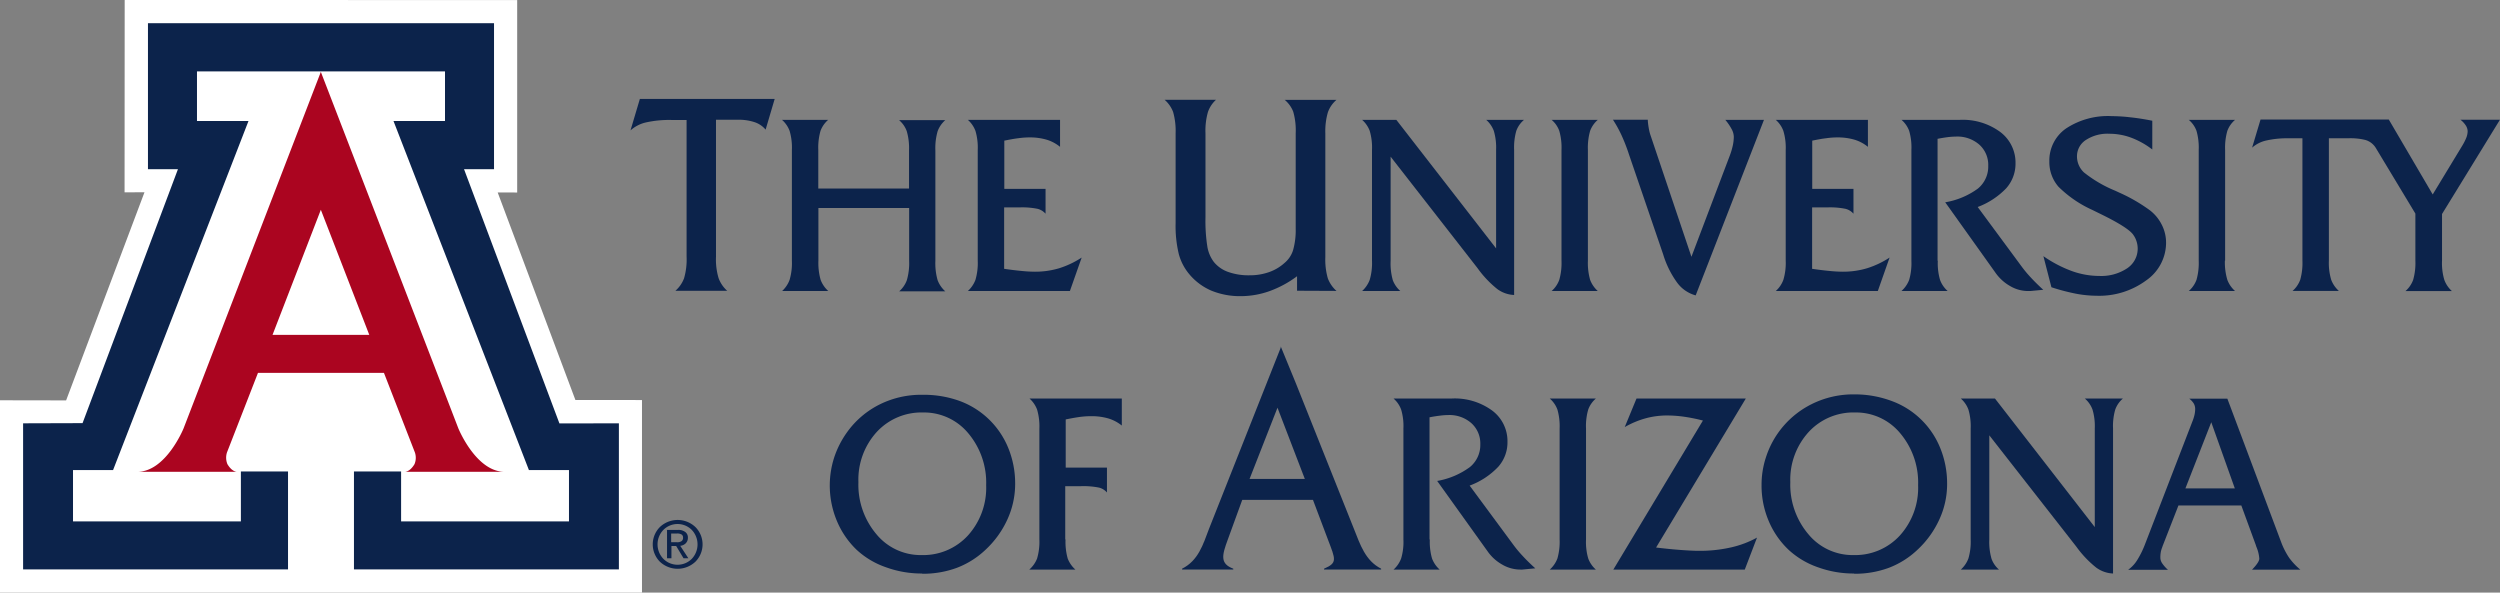 <svg id="Layer_1" data-name="Layer 1" xmlns="http://www.w3.org/2000/svg" viewBox="0 0 424.27 100.57"><rect x="0" y="0" width="424.27" height="100.57" fill="#808080" stroke="none"/><defs><style>.cls-1{fill:#0c234b;}.cls-2{fill:#fff;}.cls-3{fill:#ab0520;}</style></defs><path class="cls-1" d="M121.51,43.58a11,11,0,0,0,.45,3.65,5.37,5.37,0,0,0,1.45,2.12h-8.79a5.33,5.33,0,0,0,1.47-2.12,11.38,11.38,0,0,0,.43-3.65V20.36h-2.59a18.07,18.07,0,0,0-4.32.42A5.89,5.89,0,0,0,107,22.13l1.59-5.34h22.88L129.93,22a4.12,4.12,0,0,0-1.88-1.27,8.76,8.76,0,0,0-2.93-.41h-3.61V43.58Z"/><path class="cls-1" d="M138.89,44.25a10.42,10.42,0,0,0,.38,3.25,4.84,4.84,0,0,0,1.3,1.89h-7.84A4.92,4.92,0,0,0,134,47.5a10.07,10.07,0,0,0,.39-3.25V25.45A10,10,0,0,0,134,22.2a4.68,4.68,0,0,0-1.29-1.86h7.84a4.6,4.6,0,0,0-1.3,1.86,10.33,10.33,0,0,0-.38,3.25V32h15.4v-6.5a10.28,10.28,0,0,0-.39-3.25,4.42,4.42,0,0,0-1.3-1.86h7.84a4.68,4.68,0,0,0-1.29,1.86,10.28,10.28,0,0,0-.39,3.25v18.8a10.42,10.42,0,0,0,.38,3.25,4.84,4.84,0,0,0,1.3,1.89H152.6a4.63,4.63,0,0,0,1.3-1.89,10.36,10.36,0,0,0,.39-3.25v-9h-15.4v9Z"/><path class="cls-1" d="M164.25,49.39a4.92,4.92,0,0,0,1.29-1.89,10.1,10.1,0,0,0,.39-3.26V25.46a10,10,0,0,0-.39-3.25,4.71,4.71,0,0,0-1.29-1.87H179.9v4.58a6.63,6.63,0,0,0-2.3-1.22,10.12,10.12,0,0,0-2.89-.38,13.39,13.39,0,0,0-1.9.14c-.7.08-1.48.23-2.37.41v8.18h7v4.22a2.7,2.7,0,0,0-1.35-.83A13.14,13.14,0,0,0,173,35.2h-2.59V45.62c1.09.16,2.07.28,2.95.36a22.68,22.68,0,0,0,2.28.13,14.15,14.15,0,0,0,4.12-.59,15.37,15.37,0,0,0,3.81-1.81l-2,5.68Z"/><path class="cls-1" d="M220.12,49.34V46.88a18.13,18.13,0,0,1-4.71,2.54,14.64,14.64,0,0,1-4.82.84,12.8,12.8,0,0,1-5-.93,10,10,0,0,1-3.76-2.8,8.88,8.88,0,0,1-1.78-3.42,20.37,20.37,0,0,1-.54-5.24V22.63a11.82,11.82,0,0,0-.42-3.62,5.19,5.19,0,0,0-1.44-2.07h8.71A5.06,5.06,0,0,0,205,19a11.52,11.52,0,0,0-.42,3.62V36.87a28.19,28.19,0,0,0,.32,5,5.92,5.92,0,0,0,1.08,2.56,5.43,5.43,0,0,0,2.45,1.72,10.32,10.32,0,0,0,3.63.57,9.77,9.77,0,0,0,3.28-.53A7.7,7.7,0,0,0,218,44.62a4.6,4.6,0,0,0,1.45-2.18,12.32,12.32,0,0,0,.44-3.66V22.63a11.56,11.56,0,0,0-.42-3.68,5,5,0,0,0-1.44-2h8.78a5,5,0,0,0-1.46,2.12,11.58,11.58,0,0,0-.43,3.57v21a11.46,11.46,0,0,0,.43,3.62,5.44,5.44,0,0,0,1.46,2.11Z"/><path class="cls-1" d="M258.64,20.34a4.44,4.44,0,0,0-1.31,1.86,10.36,10.36,0,0,0-.37,3.24V50.06a5.16,5.16,0,0,1-2.85-1,17.85,17.85,0,0,1-3.38-3.58L236,26.59V44.24a10.53,10.53,0,0,0,.37,3.31,4.63,4.63,0,0,0,1.28,1.84h-6.49a4.92,4.92,0,0,0,1.29-1.89,10.1,10.1,0,0,0,.39-3.26V25.44a10,10,0,0,0-.39-3.24,4.68,4.68,0,0,0-1.29-1.86h5.81l16.93,21.81V25.44a10,10,0,0,0-.39-3.24,4.68,4.68,0,0,0-1.29-1.86Z"/><path class="cls-1" d="M269.48,44.24a10.45,10.45,0,0,0,.38,3.26,4.84,4.84,0,0,0,1.3,1.89h-7.84a4.63,4.63,0,0,0,1.3-1.89,10.45,10.45,0,0,0,.38-3.26V25.44a10.31,10.31,0,0,0-.38-3.24,4.42,4.42,0,0,0-1.3-1.86h7.84a4.6,4.6,0,0,0-1.3,1.86,10.31,10.31,0,0,0-.38,3.24v18.8Z"/><path class="cls-1" d="M287.77,50.13A5.79,5.79,0,0,1,284.65,48a16.06,16.06,0,0,1-2.4-4.84l-5.79-16.92a30.28,30.28,0,0,0-1.33-3.41,21,21,0,0,0-1.4-2.51l5.91,0a10.42,10.42,0,0,0,.15,1.32,8.38,8.38,0,0,0,.26,1.15l7,20.79L293.6,26.3a12.09,12.09,0,0,0,.47-1.6,7.39,7.39,0,0,0,.17-1.48,2.81,2.81,0,0,0-.33-1.24,9.27,9.27,0,0,0-1.11-1.64h6.56L287.77,50.13Z"/><path class="cls-1" d="M301.36,49.39a4.81,4.81,0,0,0,1.29-1.89,10,10,0,0,0,.4-3.26V25.46a9.93,9.93,0,0,0-.4-3.25,4.61,4.61,0,0,0-1.29-1.87H317v4.58a6.63,6.63,0,0,0-2.3-1.22,10.14,10.14,0,0,0-2.9-.38,13.13,13.13,0,0,0-1.88.14c-.71.08-1.5.23-2.37.41v8.18h7v4.22a2.66,2.66,0,0,0-1.35-.83,13.14,13.14,0,0,0-3.09-.24h-2.58V45.62c1.09.16,2.06.28,2.94.36a22.71,22.71,0,0,0,2.29.13,14.13,14.13,0,0,0,4.11-.59,15.37,15.37,0,0,0,3.81-1.81l-2,5.68Z"/><path class="cls-1" d="M328.86,44.25a10.13,10.13,0,0,0,.38,3.25,4.63,4.63,0,0,0,1.3,1.89h-7.85A4.84,4.84,0,0,0,324,47.5a10.13,10.13,0,0,0,.38-3.25V25.45A10.08,10.08,0,0,0,324,22.2a4.6,4.6,0,0,0-1.3-1.86h9.91a10.74,10.74,0,0,1,6.84,2.05,6.5,6.5,0,0,1,2.6,5.33,6.28,6.28,0,0,1-1.56,4.21,13,13,0,0,1-4.86,3.2l7.43,10.06a20.32,20.32,0,0,0,1.58,1.9c.62.67,1.33,1.37,2.12,2.09l-2.22.21h-.35a6,6,0,0,1-3.05-.84,7.6,7.6,0,0,1-2.51-2.29l-8.51-11.93A13.06,13.06,0,0,0,335.67,32a4.83,4.83,0,0,0,1.75-3.86,4.6,4.6,0,0,0-1.5-3.58,5.65,5.65,0,0,0-4-1.38,12.14,12.14,0,0,0-1.34.09c-.52.07-1.11.16-1.76.29V44.25Z"/><path class="cls-1" d="M348.14,48.74l-1.36-5.27A20.92,20.92,0,0,0,351.61,46a13.77,13.77,0,0,0,4.66.83A7.93,7.93,0,0,0,361,45.53,4,4,0,0,0,362.6,41a3.8,3.8,0,0,0-.54-1.11q-.76-1.19-5.24-3.41l-1.75-.86a19.69,19.69,0,0,1-5.73-3.93,6.36,6.36,0,0,1-1.55-4.27,6.62,6.62,0,0,1,2.84-5.62,12.91,12.91,0,0,1,7.79-2.09,28,28,0,0,1,3.13.2c1.14.12,2.37.31,3.71.58v4.88a13.82,13.82,0,0,0-3.57-2,10.65,10.65,0,0,0-3.72-.67,6.69,6.69,0,0,0-4,1.07,3.28,3.28,0,0,0-1.49,2.78,3.74,3.74,0,0,0,1.18,2.71A21.66,21.66,0,0,0,359,32.38l.71.33a28,28,0,0,1,5.17,3,7.1,7.1,0,0,1,2,2.45,6.68,6.68,0,0,1,.72,3.08,7.79,7.79,0,0,1-3.38,6.35,13.42,13.42,0,0,1-8.43,2.6,19.38,19.38,0,0,1-3.5-.35,35,35,0,0,1-4.08-1.07Z"/><path class="cls-1" d="M377.58,44.24A10.45,10.45,0,0,0,378,47.5a4.76,4.76,0,0,0,1.31,1.89h-7.86a4.66,4.66,0,0,0,1.31-1.89,10.45,10.45,0,0,0,.38-3.26V25.44a10.31,10.31,0,0,0-.38-3.24,4.44,4.44,0,0,0-1.31-1.86h7.86A4.53,4.53,0,0,0,378,22.2a10.31,10.31,0,0,0-.38,3.24v18.8Z"/><path class="cls-1" d="M216.8,69.19l-4.74,12.09h9.38L216.8,69.19Zm.55-10.4,2.59,6.31,9.82,24.62c1.09,2.73,1.94,5.42,4.63,6.79v.15H224.7v-.15c2.32-1,1.94-1.57.67-4.92l-2.55-6.76h-12l-2.46,6.76c-1,2.69-1.32,4.07.94,4.92v.15h-8.69v-.15c2.74-1.37,3.55-4.06,4.58-6.79L217.35,59v-.2Z"/><path class="cls-1" d="M156.65,70a10.32,10.32,0,0,0-7.87,3.32,12,12,0,0,0-3.1,8.5,13,13,0,0,0,3.07,8.86,9.73,9.73,0,0,0,7.66,3.52,10.28,10.28,0,0,0,7.86-3.33,12.07,12.07,0,0,0,3.09-8.53,13,13,0,0,0-3.06-8.84,9.75,9.75,0,0,0-7.65-3.5Zm-.15,27.33a17.7,17.7,0,0,1-6.17-1.07,14,14,0,0,1-5-3A14.51,14.51,0,0,1,142,88.34a15.54,15.54,0,0,1-.43-10.71,15.91,15.91,0,0,1,2.2-4.3,15.06,15.06,0,0,1,5.55-4.71A15.75,15.75,0,0,1,156.5,67,17.92,17.92,0,0,1,162.73,68a14.19,14.19,0,0,1,8.37,8,15.91,15.91,0,0,1,1.18,6.16,14.48,14.48,0,0,1-1.32,6,16.12,16.12,0,0,1-3.71,5.14,14.6,14.6,0,0,1-4.88,3.07,16.52,16.52,0,0,1-5.87,1Z"/><path class="cls-1" d="M180.83,91.54a10.44,10.44,0,0,0,.37,3.25,4.83,4.83,0,0,0,1.31,1.88h-7.84A4.88,4.88,0,0,0,176,94.79a10,10,0,0,0,.39-3.25V72.76A10.06,10.06,0,0,0,176,69.5a4.78,4.78,0,0,0-1.29-1.87h15.67v4.59A6.73,6.73,0,0,0,188.05,71a10.26,10.26,0,0,0-2.92-.37,14.91,14.91,0,0,0-1.9.13q-1,.14-2.37.42v8.18h7v4.22a2.66,2.66,0,0,0-1.35-.83,13.45,13.45,0,0,0-3.12-.24h-2.61v9.05Z"/><path class="cls-1" d="M242.65,91.55a10.31,10.31,0,0,0,.38,3.24,4.8,4.8,0,0,0,1.3,1.88h-7.84a4.78,4.78,0,0,0,1.29-1.88,9.69,9.69,0,0,0,.39-3.24V72.74a9.72,9.72,0,0,0-.39-3.25,4.58,4.58,0,0,0-1.29-1.86h9.9a10.76,10.76,0,0,1,6.85,2.05A6.47,6.47,0,0,1,255.83,75a6.23,6.23,0,0,1-1.56,4.21,12.74,12.74,0,0,1-4.86,3.2l7.43,10.06a20.53,20.53,0,0,0,1.59,1.9c.62.67,1.32,1.36,2.12,2.08l-2.22.21H258a6.1,6.1,0,0,1-3.05-.84,7.48,7.48,0,0,1-2.51-2.28L243.9,81.62a13.13,13.13,0,0,0,5.56-2.36,4.84,4.84,0,0,0,1.76-3.86,4.62,4.62,0,0,0-1.51-3.58,5.61,5.61,0,0,0-4-1.38,10.2,10.2,0,0,0-1.34.1c-.52.06-1.11.15-1.77.28V91.55Z"/><path class="cls-1" d="M269.16,91.54a10,10,0,0,0,.38,3.25,4.7,4.7,0,0,0,1.3,1.88H263a4.8,4.8,0,0,0,1.3-1.88,10.33,10.33,0,0,0,.38-3.25V72.73a10.26,10.26,0,0,0-.38-3.24,4.6,4.6,0,0,0-1.3-1.86h7.84a4.51,4.51,0,0,0-1.3,1.86,10,10,0,0,0-.38,3.24V91.54Z"/><path class="cls-1" d="M298.18,91.23l-2.08,5.44H273.79L289,71.37a29.48,29.48,0,0,0-3.21-.65,20.73,20.73,0,0,0-2.82-.21,13.79,13.79,0,0,0-3.65.47,15.1,15.1,0,0,0-3.59,1.5l2-4.85h18.55L281.05,92.92c1.69.2,3.1.34,4.26.42s2.15.14,3,.14a23.89,23.89,0,0,0,5.41-.57,16.81,16.81,0,0,0,4.47-1.68Z"/><path class="cls-1" d="M314.82,70a10.31,10.31,0,0,0-7.88,3.32,12,12,0,0,0-3.11,8.5,13,13,0,0,0,3.08,8.86,9.73,9.73,0,0,0,7.66,3.52,10.28,10.28,0,0,0,7.86-3.33,12.07,12.07,0,0,0,3.09-8.53,13,13,0,0,0-3.06-8.84,9.73,9.73,0,0,0-7.64-3.5Zm-.16,27.33a17.7,17.7,0,0,1-6.17-1.07,14.15,14.15,0,0,1-5-3,14.46,14.46,0,0,1-3.36-4.92,15.34,15.34,0,0,1-1.18-6,15,15,0,0,1,.75-4.75,15.3,15.3,0,0,1,7.74-9,15.75,15.75,0,0,1,7.2-1.66A17.88,17.88,0,0,1,320.89,68a14.12,14.12,0,0,1,8.37,8,15.91,15.91,0,0,1,1.18,6.16,14.32,14.32,0,0,1-1.32,6,16.12,16.12,0,0,1-3.71,5.14,14.6,14.6,0,0,1-4.88,3.07,16.52,16.52,0,0,1-5.87,1Z"/><path class="cls-1" d="M360.28,67.63a4.42,4.42,0,0,0-1.3,1.86,10,10,0,0,0-.38,3.24v24.6a5.2,5.2,0,0,1-2.85-1,17.9,17.9,0,0,1-3.38-3.56L337.6,73.88V91.54a10.39,10.39,0,0,0,.38,3.3,4.44,4.44,0,0,0,1.27,1.83h-6.49a4.88,4.88,0,0,0,1.29-1.88,10,10,0,0,0,.39-3.25V72.73a9.92,9.92,0,0,0-.39-3.24,4.68,4.68,0,0,0-1.29-1.86h5.8L355.5,89.45V72.73a9.92,9.92,0,0,0-.39-3.24,4.6,4.6,0,0,0-1.3-1.86Z"/><path class="cls-1" d="M370.84,82.89h8.43l-4-11.23-4.39,11.23ZM367,92.75a4.37,4.37,0,0,0-.29.91,5.22,5.22,0,0,0-.08,1,1.75,1.75,0,0,0,.29.91,5.83,5.83,0,0,0,1,1.13h-6.76a5.68,5.68,0,0,0,1.51-1.6,15.5,15.5,0,0,0,1.38-2.8l8-20.73a7,7,0,0,0,.37-1.15,4.91,4.91,0,0,0,.12-1,1.87,1.87,0,0,0-.23-.92,3.09,3.09,0,0,0-.77-.84H378L387.13,92a12.76,12.76,0,0,0,1.37,2.68,11.34,11.34,0,0,0,1.89,2h-8.21l.11-.11c.76-.8,1.13-1.39,1.13-1.76a6.12,6.12,0,0,0-.49-2c-.05-.14-.08-.24-.1-.31l-2.46-6.72H369.7l-2.73,7Z"/><path class="cls-1" d="M405.4,20.29,412.85,33l5-8.25a9.39,9.39,0,0,0,.7-1.37,3.23,3.23,0,0,0,.23-1.06,1.87,1.87,0,0,0-.3-1,4,4,0,0,0-.92-1h6.7l-9.83,16v7.93a10,10,0,0,0,.39,3.25,4.8,4.8,0,0,0,1.29,1.9h-7.89a4.56,4.56,0,0,0,1.31-1.9,10.38,10.38,0,0,0,.38-3.25v-8L403.2,25.12a3.06,3.06,0,0,0-1.83-1.38,10.5,10.5,0,0,0-2.93-.27h-3.21V44.22a10,10,0,0,0,.39,3.25,4.83,4.83,0,0,0,1.3,1.9h-7.85a4.63,4.63,0,0,0,1.3-1.9,10.44,10.44,0,0,0,.37-3.25V23.47h-2.29a16.14,16.14,0,0,0-3.87.38,5.41,5.41,0,0,0-2.38,1.21l1.43-4.77Z"/><polygon class="cls-2" points="87.77 0.01 87.77 32.67 84.46 32.66 97.65 67.88 108.95 67.89 108.95 100.57 0 100.57 0 67.93 11.22 67.95 24.52 32.63 21.14 32.64 21.16 0 87.77 0.01 87.77 0.01"/><polyline class="cls-1" points="54.48 12.12 75.52 12.12 75.52 20.54 66.78 20.54 89.76 79.77 96.56 79.77 96.56 88.49 68.07 88.49 68.07 80.01 60.07 80.01 60.07 96.63 105.03 96.63 105.03 71.84 94.94 71.86 78.75 28.71 83.84 28.71 83.84 3.94 54.48 3.94 54.48 3.94 25.11 3.94 25.11 28.71 30.2 28.71 14.01 71.81 3.92 71.84 3.92 96.63 48.88 96.63 48.88 80.01 40.88 80.01 40.88 88.49 12.39 88.49 12.39 79.77 19.19 79.77 42.17 20.54 33.43 20.54 33.43 12.12 54.48 12.12"/><path class="cls-1" d="M118,89.43a4.16,4.16,0,0,1,0,5.91,4.39,4.39,0,0,1-6,0,4.18,4.18,0,0,1,0-5.91,4.38,4.38,0,0,1,6,0Zm-.6.5a3.4,3.4,0,0,0-4.82,0,3.54,3.54,0,0,0,0,4.91,3.4,3.4,0,0,0,4.82,0,3.57,3.57,0,0,0,0-4.91Zm-4.25,0h1.92a1.93,1.93,0,0,1,1.22.35,1.14,1.14,0,0,1,.45,1,1.28,1.28,0,0,1-.45,1,1.53,1.53,0,0,1-.85.35l1.38,2.11H116l-1.25-2.08h-.8v2.08h-.75V90Zm.75,2.09h1a1.23,1.23,0,0,0,.77-.19.67.67,0,0,0,.25-.59.6.6,0,0,0-.25-.53,1.39,1.39,0,0,0-.77-.17h-1v1.48Z"/><path class="cls-3" d="M54.45,12.2,77.79,72.71s3,7.36,7.85,7.36h-17s.85.12,1.7-1.29a2.8,2.8,0,0,0,.07-2l-5.25-13.5H43.78l-5.26,13.5a2.89,2.89,0,0,0,.08,2c.85,1.41,1.7,1.29,1.7,1.29h-17c4.86,0,7.85-7.36,7.85-7.36L54.45,12.2m0,44.63h8.22L54.45,35.6l-8.2,21.23Z"/></svg>
